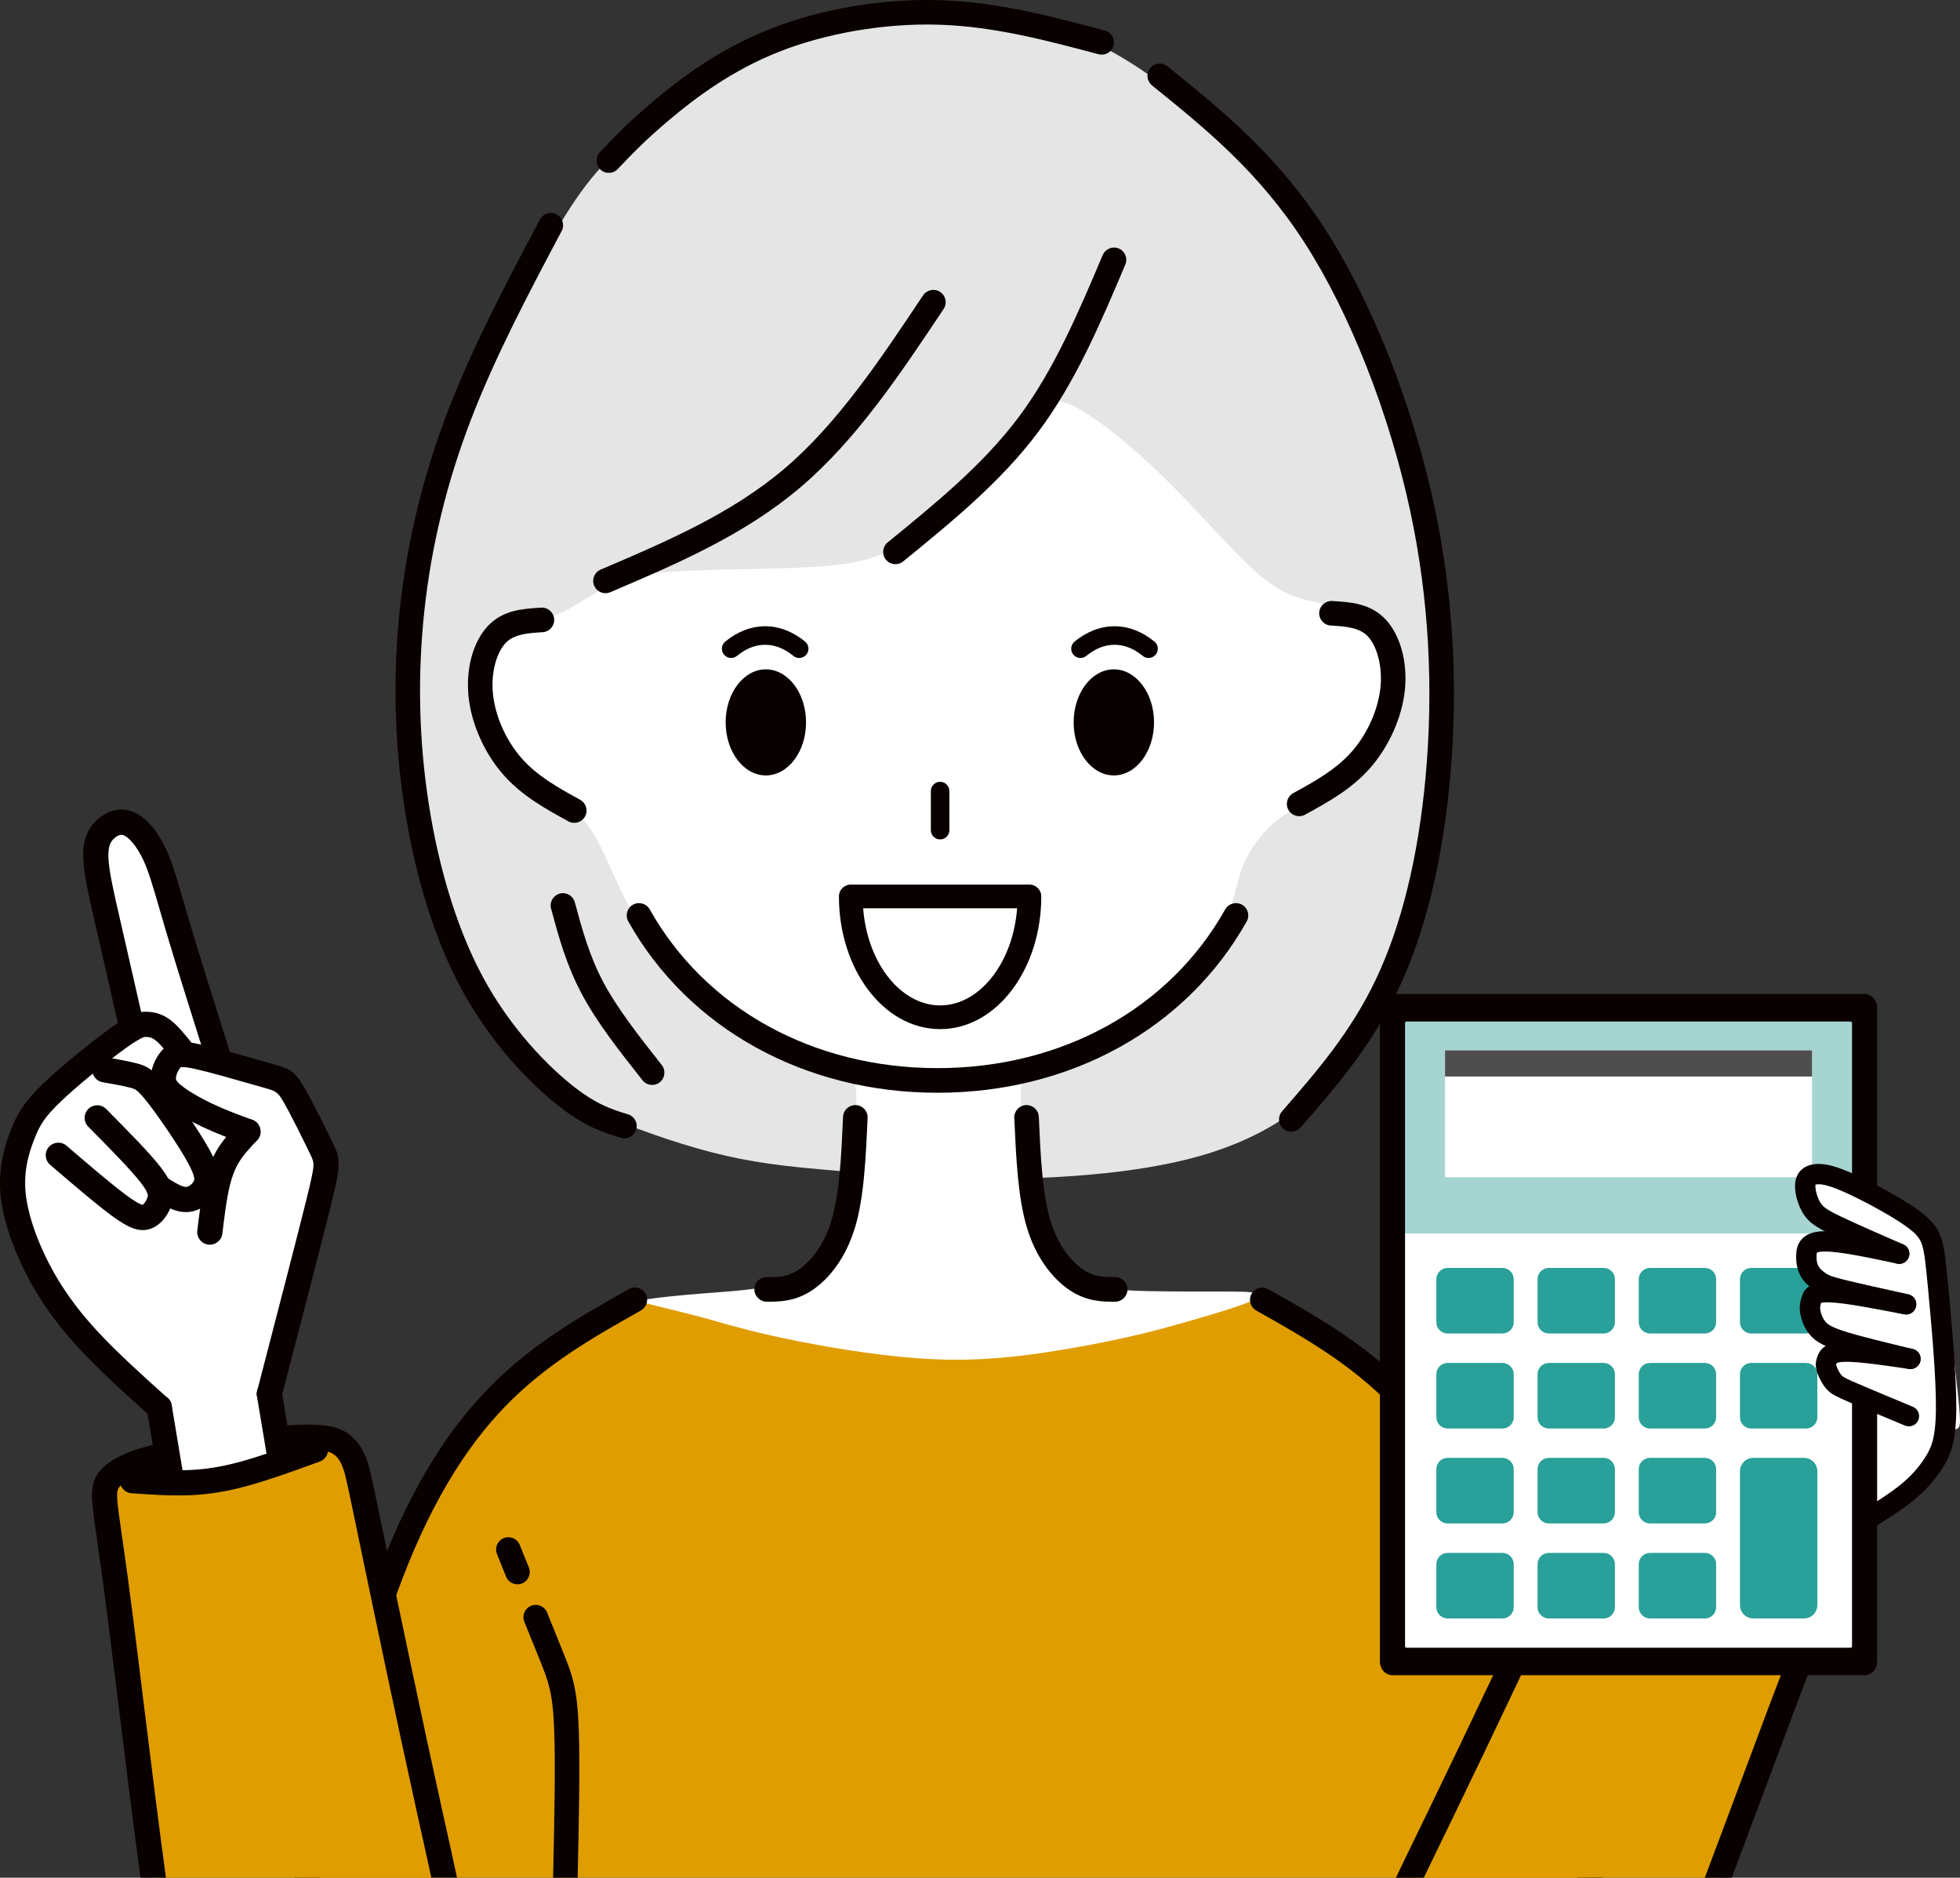 <svg width="166" height="159" viewBox="0 0 166 159" fill="none" xmlns="http://www.w3.org/2000/svg">
<rect x="0" y="0" width="166" height="159" fill="#333333" stroke="none"/>
<g clip-path="url(#clip0_11779_29424)">
<path fill-rule="evenodd" clip-rule="evenodd" d="M26.118 159.003C26.263 158.444 26.437 157.778 26.646 156.98C27.801 152.582 30.008 144.174 31.93 137.74C33.853 131.306 35.489 126.848 38.333 122.705C41.176 118.563 45.224 114.737 48.197 112.672C51.169 110.607 53.064 110.304 54.514 110.337C55.964 110.371 56.967 110.744 58.456 111.204C59.946 111.663 61.923 112.209 64.749 112.825C67.577 113.441 71.255 114.128 74.482 114.514C77.709 114.902 80.488 114.99 83.683 114.774C86.878 114.559 90.49 114.042 93.506 113.465C96.523 112.889 98.944 112.254 100.75 111.691C102.556 111.127 103.748 110.636 104.673 110.377C105.598 110.118 106.251 110.091 107.606 110.695C108.96 111.298 111.017 112.532 113.336 113.96C115.654 115.389 118.236 117.012 120.465 119.816C122.696 122.622 124.577 126.609 126.527 130.802C128.477 134.995 130.498 139.395 131.926 144.388C133.353 149.38 134.188 154.966 134.666 158.024L134.819 158.998H26.118V159.003Z" fill="#E09D00"/>
<path fill-rule="evenodd" clip-rule="evenodd" d="M71.828 99.226C69.031 98.969 65.888 98.762 62.674 98.125C59.459 97.488 56.173 96.425 52.639 95.064C49.107 93.702 45.327 92.046 42.6 88.518C39.873 84.991 38.199 79.596 37.033 74.521C35.868 69.447 35.21 64.692 35.106 59.883C35.002 55.074 35.451 50.21 36.178 46.085C36.903 41.961 37.904 38.576 40.023 33.649C42.142 28.722 45.377 22.255 47.853 18.284C50.332 14.312 52.052 12.838 54.87 10.78C57.69 8.725 61.608 6.086 65.091 4.176C68.574 2.265 71.621 1.079 75.499 0.708C79.378 0.336 84.088 0.778 88.015 1.866C91.94 2.955 95.081 4.691 98.239 7.015C101.396 9.339 104.571 12.252 107.293 15.474C110.018 18.697 112.291 22.227 114.219 26.103C116.146 29.978 117.727 34.195 118.961 38.972C120.197 43.747 121.088 49.083 121.598 54.838C122.107 60.595 122.235 66.773 121.122 72.879C120.009 78.983 117.653 85.017 114.303 89.431C110.955 93.846 106.612 96.641 100.651 98.149C94.688 99.657 87.108 99.877 82.091 99.834C77.075 99.791 74.624 99.483 71.826 99.226H71.828Z" fill="#E5E5E5"/>
<path fill-rule="evenodd" clip-rule="evenodd" d="M90.758 34.304C92.721 35.202 96.06 37.908 99.146 40.99C102.233 44.072 105.067 47.531 107.367 49.242C109.666 50.951 111.434 50.915 112.879 51.274C114.324 51.633 115.448 52.388 116.24 53.623C117.032 54.859 117.492 56.574 117.612 58.239C117.732 59.904 117.508 61.516 116.826 62.965C116.144 64.416 115.004 65.702 113.794 66.527C112.585 67.353 111.308 67.715 110.203 68.211C109.099 68.708 108.168 69.34 107.298 70.243C106.428 71.146 105.618 72.324 105.138 73.676C104.657 75.028 104.505 76.555 103.619 78.313C102.734 80.07 101.114 82.06 99.384 83.704C97.655 85.348 95.815 86.649 93.993 87.671C92.171 88.692 90.365 89.434 89.136 89.892C87.906 90.35 87.25 90.523 86.867 90.981C86.484 91.439 86.372 92.181 86.511 93.925C86.65 95.67 87.043 98.414 87.336 100.565C87.63 102.717 87.828 104.276 88.457 105.486C89.087 106.696 90.147 107.554 91.051 108.108C91.953 108.662 92.698 108.911 93.621 109.069C94.544 109.229 95.646 109.297 97.356 109.332C99.067 109.367 101.385 109.367 102.931 109.367C104.477 109.367 106.088 109.353 106.291 109.517C106.493 109.683 107.028 109.685 105.877 110.209C104.726 110.732 101.05 111.793 98.52 112.481C95.991 113.169 92.865 113.825 89.637 114.35C86.409 114.875 83.078 115.266 79.185 115.102C75.29 114.938 70.835 114.218 67.557 113.565C64.278 112.912 62.179 112.325 60.285 111.784C58.391 111.243 55.819 110.651 54.768 110.373C53.717 110.094 54.19 110.129 54.961 109.999C55.734 109.87 57.695 109.674 59.553 109.527C61.414 109.38 63.173 109.283 64.74 108.988C66.305 108.692 67.676 108.201 68.756 107.281C69.835 106.362 70.623 105.015 71.154 103.47C71.686 101.925 71.959 100.184 72.132 98.675C72.304 97.167 72.373 95.893 72.459 94.621C72.545 93.349 72.649 92.082 72.195 91.314C71.74 90.547 70.726 90.28 68.543 89.437C66.361 88.593 63.007 87.172 60.428 85.377C57.85 83.581 56.047 81.411 54.63 79.149C53.214 76.888 52.182 74.533 51.446 72.932C50.71 71.332 50.27 70.486 49.768 69.852C49.268 69.218 48.709 68.797 47.402 67.878C46.095 66.958 44.042 65.541 42.803 63.955C41.564 62.368 41.139 60.614 40.955 59.283C40.772 57.952 40.828 57.044 41.057 56.187C41.287 55.329 41.691 54.52 42.19 53.955C42.688 53.39 43.277 53.068 43.911 52.867C44.545 52.666 45.22 52.584 45.901 52.439C46.581 52.294 47.266 52.085 48.387 51.438C49.509 50.792 51.068 49.708 52.927 49.1C54.785 48.493 56.943 48.363 59.715 48.28C62.487 48.197 65.872 48.16 68.374 48.031C70.876 47.901 72.496 47.681 73.88 47.217C75.263 46.752 76.409 46.045 77.549 45.21C78.688 44.376 79.82 43.415 81.174 42.146C82.528 40.877 84.104 39.3 85.217 38.098C86.33 36.897 86.977 36.066 87.595 35.195C88.213 34.324 88.797 33.409 90.76 34.306L90.758 34.304Z" fill="white"/>
<path d="M103.77 77.008C104.051 76.507 104.687 76.329 105.188 76.609C105.69 76.89 105.869 77.526 105.588 78.027C103.038 82.568 99.301 86.199 94.788 88.692C90.29 91.178 85.024 92.534 79.4 92.534C73.776 92.534 68.51 91.178 64.011 88.692C59.499 86.197 55.762 82.568 53.212 78.027C52.931 77.526 53.11 76.89 53.611 76.609C54.113 76.329 54.748 76.507 55.029 77.008C57.386 81.206 60.84 84.561 65.013 86.867C69.206 89.185 74.129 90.449 79.398 90.449C84.668 90.449 89.591 89.186 93.784 86.867C97.957 84.561 101.412 81.206 103.767 77.008H103.77Z" fill="#090000"/>
<path d="M93.393 21.597C93.615 21.069 94.225 20.82 94.754 21.043C95.282 21.265 95.531 21.875 95.308 22.403C93.205 27.371 91.102 32.34 87.94 36.565C84.777 40.791 80.635 44.167 76.494 47.541C76.048 47.903 75.394 47.836 75.031 47.391C74.669 46.946 74.736 46.291 75.181 45.929C79.225 42.633 83.269 39.337 86.278 35.318C89.286 31.298 91.34 26.447 93.393 21.597Z" fill="#090000"/>
<path d="M78.181 25.011C78.501 24.532 79.149 24.403 79.628 24.722C80.107 25.041 80.237 25.689 79.917 26.168C76.227 31.702 72.537 37.234 67.789 41.268C63.044 45.302 57.365 47.726 51.687 50.149C51.158 50.374 50.547 50.128 50.322 49.598C50.097 49.068 50.343 48.459 50.871 48.234C56.402 45.873 61.934 43.513 66.443 39.679C70.953 35.847 74.566 30.428 78.18 25.009L78.181 25.011Z" fill="#090000"/>
<path d="M45.803 51.457C46.367 51.406 46.87 51.815 46.932 52.38C46.994 52.951 46.582 53.465 46.011 53.529C45.984 53.532 45.956 53.534 45.929 53.535C44.741 53.609 43.555 53.689 42.844 54.426C42.456 54.828 42.142 55.446 41.94 56.195C41.734 56.961 41.658 57.84 41.749 58.751C41.845 59.703 42.121 60.689 42.536 61.624C42.954 62.566 43.52 63.46 44.186 64.218C45.522 65.737 47.331 66.732 49.137 67.726C49.642 68.002 49.825 68.636 49.549 69.139C49.273 69.643 48.639 69.826 48.135 69.55C46.164 68.467 44.194 67.383 42.621 65.594C41.825 64.69 41.147 63.611 40.637 62.462C40.133 61.324 39.796 60.121 39.679 58.954C39.563 57.783 39.663 56.646 39.928 55.657C40.219 54.573 40.714 53.639 41.346 52.983C42.617 51.663 44.211 51.556 45.805 51.457H45.803Z" fill="#090000"/>
<path d="M112.655 52.967C112.084 52.903 111.672 52.389 111.734 51.818C111.796 51.252 112.299 50.844 112.863 50.895C114.456 50.994 116.048 51.102 117.321 52.421C117.953 53.077 118.447 54.011 118.737 55.094C119.004 56.085 119.105 57.22 118.988 58.392C118.872 59.558 118.535 60.763 118.03 61.9C117.519 63.049 116.84 64.128 116.047 65.031C114.474 66.82 112.503 67.904 110.531 68.986C110.027 69.262 109.394 69.079 109.118 68.575C108.842 68.07 109.026 67.438 109.53 67.162C111.338 66.168 113.145 65.175 114.482 63.654C115.149 62.896 115.713 62.002 116.131 61.06C116.547 60.125 116.823 59.139 116.919 58.187C117.01 57.278 116.931 56.397 116.727 55.63C116.526 54.882 116.21 54.264 115.823 53.862C115.113 53.125 113.926 53.045 112.738 52.971C112.711 52.971 112.686 52.968 112.658 52.965L112.655 52.967Z" fill="#090000"/>
<path d="M93.637 2.603C94.182 2.784 94.477 3.371 94.298 3.915C94.124 4.439 93.573 4.732 93.046 4.594C88.609 3.414 84.171 2.233 79.505 2.091C77.204 2.021 74.822 2.201 72.513 2.595C70.166 2.996 67.913 3.614 65.913 4.41C63.94 5.195 62.188 6.166 60.665 7.16C59.135 8.159 57.845 9.179 56.789 10.065C54.665 11.846 53.492 13.08 52.318 14.315C51.922 14.732 51.263 14.748 50.847 14.352C50.431 13.956 50.415 13.297 50.811 12.882C52.029 11.6 53.249 10.317 55.454 8.469C56.562 7.538 57.92 6.467 59.526 5.419C61.137 4.367 63.009 3.333 65.15 2.482C67.299 1.626 69.693 0.967 72.165 0.546C74.592 0.131 77.113 -0.059 79.564 0.016C84.487 0.166 89.032 1.377 93.578 2.587L93.64 2.608L93.637 2.603Z" fill="#090000"/>
<path d="M45.73 18.587C45.998 18.078 46.627 17.884 47.135 18.152C47.644 18.42 47.839 19.049 47.571 19.556C44.754 24.874 41.937 30.192 39.879 35.555C38.85 38.233 38.012 40.913 37.361 43.594C36.708 46.284 36.235 48.992 35.941 51.72C35.646 54.454 35.529 57.198 35.591 59.925C35.654 62.655 35.893 65.376 36.312 68.067C36.739 70.825 37.359 73.559 38.172 76.143C38.932 78.558 39.858 80.824 40.952 82.835C41.956 84.682 43.109 86.324 44.272 87.734C45.709 89.477 47.163 90.862 48.374 91.837C50.461 93.518 51.804 93.939 53.137 94.345C53.696 94.482 54.035 95.049 53.896 95.606C53.757 96.164 53.19 96.502 52.633 96.364V96.36L52.583 96.346C51.036 95.875 49.49 95.404 47.069 93.457C45.769 92.41 44.209 90.924 42.665 89.052C41.428 87.55 40.2 85.799 39.127 83.828C37.959 81.685 36.98 79.292 36.184 76.761C35.345 74.099 34.705 71.262 34.258 68.383C33.827 65.601 33.578 62.787 33.514 59.964C33.45 57.134 33.568 54.304 33.871 51.498C34.175 48.688 34.664 45.89 35.341 43.103C36.019 40.31 36.882 37.545 37.932 34.81C40.029 29.346 42.881 23.965 45.731 18.584L45.73 18.587Z" fill="#090000"/>
<path d="M97.572 7.231C97.136 6.882 97.055 6.248 97.391 5.798C97.736 5.34 98.386 5.246 98.846 5.591L98.875 5.613C103.538 9.38 108.202 13.146 112.258 19.454C114.259 22.565 116.1 26.282 117.665 30.252C119.257 34.291 120.566 38.599 121.468 42.804C122.311 46.731 122.798 50.569 123.012 54.263C123.25 58.379 123.145 62.316 122.806 65.992C122.485 69.486 121.957 72.736 121.229 75.701C120.496 78.683 119.56 81.389 118.431 83.777C116.162 88.572 113.158 92.021 110.155 95.472C109.968 95.685 109.712 95.805 109.449 95.826C109.412 95.829 109.374 95.831 109.337 95.829C109.099 95.823 108.861 95.735 108.67 95.562C108.473 95.387 108.36 95.152 108.333 94.91C108.33 94.879 108.326 94.847 108.326 94.817C108.32 94.565 108.403 94.308 108.582 94.104C111.496 90.757 114.41 87.41 116.55 82.89C117.622 80.626 118.509 78.05 119.209 75.205C119.916 72.327 120.427 69.181 120.737 65.807C121.064 62.238 121.166 58.403 120.935 54.379C120.727 50.796 120.253 47.064 119.431 43.239C118.552 39.146 117.277 34.949 115.724 31.011C114.209 27.166 112.432 23.575 110.506 20.581C106.629 14.553 102.1 10.894 97.57 7.235L97.572 7.231Z" fill="#090000"/>
<path d="M46.673 76.94C46.531 76.414 46.825 75.86 47.35 75.686C47.895 75.505 48.483 75.801 48.663 76.345L48.681 76.404H48.684C49.298 78.678 49.915 80.954 51.112 83.2C51.71 84.32 52.475 85.471 53.322 86.638C54.22 87.872 55.135 89.031 56.048 90.189C56.404 90.639 56.328 91.292 55.877 91.648C55.427 92.004 54.774 91.927 54.418 91.477C53.444 90.243 52.47 89.01 51.635 87.861C50.75 86.643 49.941 85.419 49.279 84.178C47.959 81.704 47.315 79.323 46.672 76.942H46.675L46.673 76.94Z" fill="#090000"/>
<path d="M71.401 94.573C71.425 94 71.911 93.555 72.486 93.579C73.059 93.603 73.504 94.088 73.481 94.663C73.407 96.328 73.332 97.994 73.182 99.572C73.029 101.189 72.795 102.693 72.409 103.969C72.399 104 72.39 104.03 72.377 104.059C72.008 105.243 71.512 106.234 70.959 107.045C70.268 108.059 69.482 108.799 68.743 109.284C68.026 109.754 67.346 109.991 66.681 110.111C66.036 110.228 65.485 110.229 64.934 110.229C64.383 110.229 63.892 109.762 63.892 109.187C63.892 108.612 64.358 108.145 64.934 108.145C65.413 108.145 65.894 108.145 66.314 108.068C66.718 107.995 67.139 107.845 67.601 107.543C68.138 107.19 68.716 106.641 69.239 105.874C69.686 105.218 70.09 104.413 70.391 103.451C70.397 103.424 70.403 103.396 70.411 103.368C70.76 102.217 70.97 100.851 71.111 99.378C71.254 97.866 71.328 96.221 71.401 94.575V94.573Z" fill="#090000"/>
<path d="M85.902 94.663C85.877 94.09 86.322 93.605 86.897 93.579C87.471 93.554 87.957 93.999 87.981 94.573C88.055 96.219 88.128 97.865 88.272 99.376C88.414 100.86 88.623 102.228 88.967 103.366C89.27 104.365 89.684 105.197 90.144 105.872C90.667 106.64 91.245 107.19 91.782 107.542C92.243 107.845 92.666 107.993 93.069 108.067C93.49 108.143 93.969 108.143 94.449 108.143C95.025 108.143 95.491 108.611 95.491 109.186C95.491 109.76 95.023 110.228 94.449 110.228C93.874 110.228 93.347 110.228 92.702 110.11C92.037 109.99 91.357 109.752 90.64 109.283C89.901 108.798 89.115 108.057 88.424 107.044C87.857 106.214 87.349 105.192 86.979 103.968C86.587 102.677 86.356 101.176 86.203 99.571C86.052 97.992 85.979 96.328 85.904 94.661L85.902 94.663Z" fill="#090000"/>
<path d="M53.308 109.133C53.821 108.876 54.445 109.085 54.702 109.598C54.951 110.096 54.761 110.699 54.28 110.969V110.972C50.298 113.216 46.314 115.462 42.815 119.066C41.067 120.866 39.424 123.018 37.888 125.635C36.335 128.277 34.89 131.392 33.552 135.098C32.201 138.836 30.959 143.174 29.773 147.811C28.866 151.348 27.973 155.145 27.082 159.001H24.945C25.857 155.051 26.78 151.121 27.759 147.297C28.963 142.6 30.223 138.199 31.596 134.397C32.98 130.562 34.481 127.332 36.094 124.585C37.723 121.813 39.465 119.532 41.324 117.616C45.038 113.791 49.15 111.473 53.263 109.157V109.161L53.308 109.138V109.133Z" fill="#090000"/>
<path d="M106.399 110.975C105.918 110.707 105.728 110.104 105.977 109.606C106.234 109.093 106.857 108.884 107.371 109.141L107.416 109.164C111.528 111.478 115.641 113.795 119.355 117.621C121.213 119.535 122.956 121.817 124.585 124.59C126.198 127.336 127.697 130.567 129.083 134.402C130.456 138.204 131.716 142.604 132.92 147.302C133.901 151.127 134.824 155.055 135.736 159.005H133.599C132.708 155.149 131.815 151.352 130.908 147.815C129.72 143.179 128.478 138.842 127.129 135.103C125.791 131.398 124.345 128.283 122.793 125.64C121.257 123.022 119.614 120.872 117.866 119.07C114.367 115.466 110.383 113.221 106.399 110.977V110.973V110.975Z" fill="#090000"/>
<path d="M42.09 131.599C41.876 131.066 42.135 130.461 42.668 130.247C43.202 130.033 43.807 130.292 44.021 130.825L44.792 132.732C45.006 133.265 44.747 133.87 44.214 134.084C43.681 134.298 43.075 134.039 42.861 133.506L42.09 131.597V131.599ZM44.407 137.327C44.193 136.794 44.452 136.189 44.985 135.975C45.519 135.761 46.125 136.02 46.338 136.553L47.575 139.614C48.487 141.87 48.896 142.877 49.022 146.56C49.121 149.46 49.038 154.079 48.923 159.002H46.844C46.959 154.097 47.042 149.492 46.943 146.626C46.83 143.322 46.464 142.415 45.645 140.39L44.406 137.327H44.407Z" fill="#090000"/>
<path d="M78.838 66.987C78.838 66.554 79.189 66.203 79.622 66.203C80.055 66.203 80.406 66.554 80.406 66.987V70.299C80.406 70.731 80.055 71.082 79.622 71.082C79.189 71.082 78.838 70.731 78.838 70.299V66.987Z" fill="#090000"/>
<path d="M97.773 54.327C98.108 54.6 98.158 55.095 97.883 55.43C97.608 55.765 97.115 55.815 96.78 55.54C96.391 55.223 95.992 54.982 95.59 54.827C95.205 54.677 94.804 54.6 94.392 54.6C93.98 54.6 93.579 54.677 93.195 54.827C92.792 54.983 92.393 55.223 92.005 55.54C91.67 55.815 91.176 55.765 90.902 55.43C90.627 55.095 90.677 54.602 91.012 54.327C91.521 53.909 92.063 53.588 92.629 53.368C93.203 53.146 93.792 53.031 94.391 53.031C94.99 53.031 95.579 53.146 96.152 53.368C96.719 53.588 97.26 53.909 97.77 54.327H97.773Z" fill="#090000"/>
<path d="M62.418 55.54C62.083 55.815 61.589 55.765 61.315 55.43C61.041 55.095 61.091 54.602 61.425 54.327C61.934 53.909 62.475 53.588 63.044 53.368C63.617 53.146 64.206 53.031 64.805 53.031C65.404 53.031 65.993 53.146 66.567 53.368C67.133 53.588 67.675 53.909 68.184 54.327C68.519 54.6 68.569 55.095 68.294 55.43C68.02 55.765 67.526 55.815 67.191 55.54C66.803 55.223 66.405 54.982 66.001 54.827C65.616 54.677 65.216 54.6 64.804 54.6C64.392 54.6 63.991 54.677 63.606 54.827C63.204 54.983 62.804 55.223 62.416 55.54H62.418Z" fill="#090000"/>
<path fill-rule="evenodd" clip-rule="evenodd" d="M64.862 56.68C66.742 56.68 68.267 58.691 68.267 61.171C68.267 63.651 66.742 65.662 64.862 65.662C62.983 65.662 61.458 63.651 61.458 61.171C61.458 58.691 62.983 56.68 64.862 56.68Z" fill="#090000"/>
<path fill-rule="evenodd" clip-rule="evenodd" d="M94.335 56.68C96.215 56.68 97.74 58.691 97.74 61.171C97.74 63.651 96.216 65.662 94.335 65.662C92.454 65.662 90.931 63.651 90.931 61.171C90.931 58.691 92.456 56.68 94.335 56.68Z" fill="#090000"/>
<path d="M88.19 75.91C88.19 78.952 87.267 81.721 85.774 83.74C84.219 85.843 82.046 87.145 79.622 87.145C77.198 87.145 75.025 85.844 73.469 83.74C71.976 81.721 71.053 78.952 71.053 75.91C71.053 75.356 71.504 74.906 72.058 74.906H87.186C87.74 74.906 88.19 75.356 88.19 75.91ZM84.168 82.548C85.251 81.083 85.975 79.117 86.145 76.912H73.102C73.271 79.117 73.996 81.083 75.079 82.548C76.262 84.147 77.87 85.137 79.623 85.137C81.377 85.137 82.986 84.147 84.168 82.548Z" fill="#090000"/>
<path fill-rule="evenodd" clip-rule="evenodd" d="M30.079 124.033C29.833 123.331 29.506 122.756 28.933 122.326C28.359 121.895 27.539 121.609 24.915 121.732C22.291 121.855 17.865 122.388 14.769 123.023C11.674 123.658 9.911 124.396 9.22 125.329C8.529 126.263 8.909 127.393 9.75 133.61C10.577 139.718 11.85 150.739 12.977 159.003H37.616C37.228 157.182 36.789 155.232 36.328 153.146C34.627 145.446 32.639 135.924 31.564 130.748C30.489 125.57 30.327 124.737 30.081 124.035L30.079 124.033Z" fill="#E09D00"/>
<path d="M29.073 124.379C28.974 124.097 28.866 123.851 28.735 123.648H28.731C28.613 123.465 28.471 123.305 28.294 123.173C28.125 123.047 27.907 122.938 27.505 122.865C26.976 122.769 26.191 122.734 24.961 122.791C23.628 122.854 21.822 123.024 19.97 123.259C18.235 123.479 16.457 123.759 14.983 124.06C13.509 124.363 12.359 124.687 11.503 125.043C10.772 125.348 10.306 125.65 10.076 125.958C9.79 126.344 9.903 127.12 10.347 130.199C10.469 131.037 10.614 132.041 10.806 133.463C11.21 136.447 11.663 140.113 12.15 144.067C12.774 149.117 13.453 154.615 14.052 158.996H11.901C11.267 154.336 10.622 149.122 10.029 144.325C9.514 140.155 9.036 136.286 8.693 133.745C8.536 132.59 8.372 131.45 8.235 130.499C7.69 126.734 7.554 125.784 8.364 124.689C8.827 124.063 9.587 123.53 10.684 123.074C11.657 122.668 12.936 122.306 14.556 121.974C16.073 121.663 17.908 121.376 19.701 121.147C21.621 120.903 23.491 120.728 24.869 120.662C26.263 120.597 27.198 120.645 27.88 120.767C28.687 120.914 29.167 121.165 29.571 121.468C29.967 121.765 30.277 122.108 30.526 122.494H30.523C30.761 122.863 30.938 123.256 31.085 123.676C31.331 124.378 31.487 125.134 32.332 129.204L32.607 130.523C33.145 133.111 33.91 136.786 34.755 140.777C35.617 144.852 36.543 149.184 37.367 152.909L37.75 154.634C38.09 156.163 38.413 157.616 38.705 158.995H36.529C36.264 157.756 35.974 156.456 35.671 155.092L35.288 153.367C34.411 149.395 33.493 145.115 32.667 141.21C31.824 137.22 31.058 133.546 30.52 130.957L30.245 129.629C29.427 125.685 29.274 124.951 29.075 124.376L29.073 124.379Z" fill="#090000"/>
<path fill-rule="evenodd" clip-rule="evenodd" d="M24.017 123.767C23.754 122.368 23.38 120.584 23.197 119.4C22.951 117.823 23.04 117.314 23.655 114.854C24.27 112.395 25.408 107.982 26.215 104.997C27.021 102.012 27.495 100.456 27.602 99.391C27.709 98.327 27.449 97.751 26.767 96.519C26.084 95.286 24.979 93.397 24.187 92.251C23.395 91.105 22.916 90.699 22.12 90.462C21.327 90.222 20.217 90.149 19.566 90.04C18.914 89.932 18.721 89.786 17.991 87.665C17.261 85.542 15.995 81.444 14.944 78.319C13.895 75.195 13.062 73.045 12.429 71.781C11.797 70.517 11.363 70.139 10.874 69.979C10.386 69.82 9.843 69.877 9.395 70.14C8.948 70.404 8.597 70.873 8.52 71.511C8.444 72.15 8.645 72.957 8.99 74.945C9.335 76.933 9.823 80.103 10.202 82.28C10.58 84.457 10.85 85.64 10.936 86.317C11.023 86.995 10.927 87.167 9.688 88.146C8.449 89.124 6.064 90.91 4.581 92.361C3.098 93.81 2.513 94.926 1.98 96.412C1.447 97.898 0.966 99.752 0.982 101.387C0.998 103.021 1.51 104.435 2.32 106.114C3.13 107.795 4.236 109.74 5.791 111.64C7.347 113.539 9.352 115.39 10.71 116.639C12.067 117.887 12.779 118.528 13.15 118.937C13.52 119.344 13.549 119.516 13.779 120.895L14.524 125.371C14.631 125.371 14.738 125.371 14.847 125.371C17.18 125.34 19.771 124.93 21.961 124.372C22.691 124.185 23.376 123.984 24.022 123.773L24.017 123.767Z" fill="white"/>
<path d="M22.75 124.152L21.758 118.203C21.661 117.622 22.053 117.073 22.635 116.976C23.216 116.878 23.765 117.271 23.863 117.852L24.803 123.499C24.161 123.726 23.479 123.946 22.75 124.152Z" fill="#090000"/>
<path d="M13.436 125.337L12.438 119.342C12.34 118.761 12.733 118.212 13.314 118.116C13.896 118.019 14.445 118.412 14.542 118.993L15.599 125.342C15.345 125.353 15.093 125.361 14.844 125.364C14.362 125.37 13.891 125.361 13.436 125.339V125.337Z" fill="#090000"/>
<path d="M23.844 118.299C23.697 118.869 23.116 119.21 22.546 119.064C21.976 118.917 21.634 118.336 21.782 117.766L21.789 117.74C23.457 111.324 25.124 104.914 25.961 101.537C26.352 99.957 26.536 99.149 26.55 98.663C26.56 98.328 26.445 98.085 26.231 97.644C25.945 97.055 25.53 96.206 25.105 95.367C24.687 94.543 24.257 93.723 23.927 93.167C23.488 92.427 23.294 92.373 22.292 92.088L21.324 91.814C19.828 91.386 17.781 90.799 16.602 90.535C15.954 90.39 15.569 90.338 15.336 90.357L15.314 90.36C15.218 90.457 15.125 90.601 15.047 90.767C14.972 90.928 14.918 91.097 14.902 91.246C14.892 91.327 14.898 91.396 14.924 91.45C14.978 91.563 15.103 91.702 15.318 91.882C15.595 92.114 15.979 92.373 16.42 92.634C16.938 92.941 17.504 93.238 18.054 93.496C18.579 93.744 19.132 93.975 19.695 94.197C20.235 94.409 20.802 94.617 21.369 94.826C21.921 95.028 22.206 95.641 22.004 96.195C21.802 96.747 21.188 97.031 20.634 96.83C20.072 96.624 19.51 96.417 18.919 96.184C18.352 95.96 17.768 95.715 17.151 95.424C16.513 95.124 15.88 94.794 15.334 94.47C14.796 94.15 14.316 93.825 13.948 93.519C13.495 93.137 13.193 92.764 13.003 92.368C12.786 91.915 12.73 91.479 12.78 91.019C12.821 90.634 12.945 90.231 13.116 89.864C13.294 89.484 13.532 89.131 13.792 88.864C14.143 88.507 14.515 88.28 15.167 88.228C15.603 88.192 16.182 88.261 17.059 88.457C18.407 88.757 20.428 89.337 21.907 89.76L22.866 90.034C24.561 90.513 24.888 90.606 25.763 92.08C26.11 92.665 26.565 93.531 27.007 94.404C27.441 95.263 27.861 96.122 28.149 96.714C28.508 97.454 28.703 97.866 28.676 98.717C28.655 99.416 28.454 100.323 28.029 102.041C27.234 105.256 25.541 111.762 23.849 118.27L23.842 118.296L23.844 118.299Z" fill="#090000"/>
<path d="M18.833 104.457C18.764 105.043 18.232 105.461 17.646 105.392C17.06 105.324 16.642 104.792 16.71 104.206V104.2C16.869 102.895 17.027 101.589 17.266 100.44C17.391 99.846 17.535 99.307 17.71 98.81C17.894 98.295 18.113 97.817 18.382 97.366C18.903 96.493 19.562 95.792 20.222 95.093C20.267 95.045 20.314 95.002 20.366 94.965L20.43 94.922C20.814 94.68 21.328 94.702 21.693 95.013C22.053 95.321 22.157 95.819 21.983 96.236L21.978 96.247C21.93 96.357 21.863 96.462 21.776 96.555C21.194 97.173 20.611 97.79 20.212 98.461C20.022 98.78 19.863 99.129 19.724 99.522C19.578 99.934 19.457 100.381 19.355 100.876C19.141 101.899 18.988 103.175 18.833 104.454V104.46V104.457Z" fill="#090000"/>
<path d="M19.547 89.325C19.722 89.887 19.408 90.485 18.846 90.661C18.284 90.836 17.685 90.522 17.509 89.96L17.487 89.892C16.194 85.79 14.9 81.693 14.017 78.714C13.875 78.232 13.674 77.538 13.489 76.898C12.957 75.064 12.599 73.826 12.146 72.846C11.877 72.265 11.572 71.77 11.256 71.39C10.985 71.063 10.724 70.838 10.501 70.74C10.38 70.688 10.264 70.68 10.161 70.704C9.995 70.742 9.822 70.854 9.663 71.001C9.511 71.139 9.388 71.299 9.31 71.508C9.211 71.771 9.161 72.13 9.182 72.635C9.23 73.795 9.651 75.623 10.191 77.969L10.247 78.213C10.461 79.142 10.796 80.61 11.191 82.341L12.225 86.886C12.355 87.461 11.994 88.031 11.419 88.16C10.846 88.289 10.274 87.928 10.146 87.354L9.112 82.807C8.837 81.602 8.534 80.272 8.168 78.687L8.112 78.443C7.548 75.996 7.109 74.091 7.053 72.716C7.02 71.912 7.119 71.281 7.314 70.763C7.529 70.19 7.844 69.773 8.219 69.428C8.628 69.053 9.126 68.752 9.694 68.622C10.218 68.503 10.779 68.533 11.354 68.784C11.89 69.018 12.42 69.446 12.901 70.025C13.329 70.541 13.734 71.194 14.082 71.949C14.592 73.052 14.972 74.362 15.534 76.301C15.666 76.759 15.813 77.267 16.064 78.109C16.914 80.974 18.218 85.111 19.524 89.255L19.547 89.323V89.325Z" fill="#090000"/>
<path d="M14.204 118.38C14.641 118.774 14.677 119.447 14.282 119.886C13.888 120.324 13.214 120.36 12.775 119.966C10.584 117.997 8.391 116.029 6.595 114.073C5.688 113.087 4.885 112.104 4.165 111.09C3.443 110.074 2.807 109.033 2.242 107.932C1.651 106.783 1.129 105.558 0.74 104.35C0.372 103.212 0.122 102.09 0.035 101.051C-0.057 99.947 0.035 98.93 0.222 98.012C0.406 97.104 0.671 96.322 0.933 95.656C1.204 94.967 1.479 94.381 1.913 93.741C2.336 93.119 2.889 92.484 3.716 91.698C4.451 90.999 5.431 90.155 6.423 89.341C7.542 88.423 8.671 87.552 9.477 86.975C10.296 86.391 10.833 86.077 11.239 85.904C11.774 85.676 12.106 85.663 12.454 85.675C12.752 85.686 13.07 85.721 13.418 85.834C13.773 85.949 14.14 86.136 14.525 86.444C15.157 86.95 15.821 87.793 16.487 88.635H16.491L16.494 88.638C16.858 89.101 16.778 89.773 16.315 90.137C15.852 90.501 15.18 90.421 14.815 89.959L14.812 89.955H14.814C14.229 89.213 13.645 88.472 13.187 88.107C13.025 87.978 12.886 87.904 12.765 87.864C12.639 87.823 12.506 87.81 12.376 87.805C12.294 87.802 12.214 87.805 12.07 87.868C11.797 87.984 11.389 88.228 10.71 88.713C9.926 89.272 8.84 90.112 7.772 90.986C6.831 91.757 5.896 92.565 5.182 93.243C4.463 93.926 4.002 94.451 3.671 94.935C3.354 95.403 3.138 95.869 2.916 96.434C2.684 97.021 2.453 97.696 2.304 98.432C2.157 99.158 2.084 99.975 2.159 100.877C2.233 101.761 2.448 102.722 2.763 103.699C3.114 104.788 3.588 105.9 4.131 106.955C4.653 107.97 5.235 108.926 5.896 109.855C6.558 110.787 7.307 111.702 8.158 112.629C9.88 114.503 12.039 116.442 14.196 118.381L14.204 118.38Z" fill="#090000"/>
<path d="M7.478 95.41C7.063 94.994 7.064 94.319 7.483 93.904C7.899 93.489 8.575 93.49 8.99 93.909C9.91 94.836 10.83 95.765 11.617 96.592C12.433 97.449 13.137 98.229 13.618 98.853C14.168 99.568 14.453 100.12 14.579 100.602C14.737 101.211 14.66 101.661 14.501 102.111C14.36 102.511 14.138 102.922 13.856 103.258C13.836 103.282 13.816 103.305 13.793 103.327C13.515 103.64 13.18 103.894 12.792 104.036C12.303 104.214 11.799 104.218 11.162 103.967C10.707 103.788 10.165 103.463 9.456 102.941C8.163 101.989 6.207 100.314 4.251 98.639L4.246 98.635C3.799 98.251 3.746 97.579 4.129 97.133C4.513 96.686 5.185 96.633 5.632 97.016L5.637 97.021C7.559 98.668 9.482 100.314 10.718 101.223C11.274 101.634 11.662 101.873 11.938 101.981C12.032 102.018 12.064 102.034 12.066 102.034C12.098 102.023 12.137 101.988 12.182 101.938L12.219 101.892C12.332 101.756 12.425 101.579 12.489 101.404C12.522 101.311 12.54 101.227 12.516 101.139C12.46 100.926 12.289 100.623 11.93 100.157C11.502 99.602 10.844 98.876 10.071 98.063C9.27 97.222 8.374 96.317 7.478 95.412V95.41Z" fill="#090000"/>
<path d="M8.695 91.643C8.113 91.542 7.725 90.989 7.826 90.408C7.928 89.827 8.481 89.439 9.062 89.539C9.49 89.614 9.919 89.691 10.408 89.785C10.857 89.871 11.27 89.961 11.614 90.053C12.057 90.173 12.414 90.301 12.861 90.642C13.231 90.925 13.633 91.349 14.196 92.069C14.737 92.762 15.449 93.758 16.121 94.758C16.735 95.673 17.322 96.603 17.723 97.325C18.188 98.161 18.424 98.763 18.525 99.234C18.655 99.852 18.582 100.279 18.44 100.672C18.315 101.013 18.135 101.317 17.915 101.577C17.683 101.851 17.408 102.078 17.115 102.252C16.813 102.431 16.485 102.558 16.12 102.613L16.077 102.617C15.725 102.664 15.35 102.64 14.949 102.525C14.275 102.332 13.575 101.894 12.875 101.457H12.873C12.374 101.144 12.22 100.487 12.53 99.987C12.841 99.488 13.499 99.334 14.001 99.646H14.002C14.576 100.005 15.147 100.362 15.534 100.474C15.639 100.504 15.725 100.514 15.797 100.506L15.812 100.503C15.883 100.491 15.957 100.463 16.03 100.418C16.126 100.361 16.214 100.289 16.288 100.203C16.351 100.128 16.402 100.041 16.436 99.949C16.457 99.89 16.466 99.816 16.436 99.677C16.375 99.395 16.208 98.988 15.86 98.361C15.487 97.69 14.935 96.814 14.351 95.944C13.702 94.977 13.024 94.029 12.517 93.379C12.08 92.819 11.796 92.51 11.567 92.336C11.416 92.221 11.262 92.168 11.064 92.114C10.766 92.032 10.403 91.956 10.009 91.879C9.656 91.811 9.175 91.726 8.696 91.641L8.695 91.643Z" fill="#090000"/>
<path d="M11.143 126.447C10.558 126.407 10.116 125.904 10.149 125.32C10.184 124.732 10.689 124.284 11.277 124.317H11.293C12.869 124.431 14.445 124.542 15.907 124.488C16.634 124.461 17.346 124.394 18.089 124.276C18.834 124.156 19.612 123.984 20.468 123.748C21.306 123.516 22.261 123.207 23.275 122.857C24.399 122.471 25.378 122.115 26.357 121.759C26.909 121.559 27.521 121.845 27.722 122.397C27.923 122.95 27.636 123.561 27.084 123.762C25.972 124.166 24.859 124.571 23.97 124.878C22.968 125.222 21.985 125.538 21.038 125.802C20.107 126.059 19.253 126.247 18.425 126.379C17.595 126.512 16.798 126.587 15.986 126.617C14.373 126.676 12.758 126.561 11.144 126.447H11.143Z" fill="#090000"/>
<path fill-rule="evenodd" clip-rule="evenodd" d="M134.733 126.987C135.135 126.36 135.587 125.878 136.245 125.592C136.903 125.307 137.767 125.219 140.29 125.947C142.813 126.675 146.997 128.221 149.858 129.557C152.721 130.893 154.264 132.02 154.72 133.088C155.175 134.157 154.545 135.167 152.282 141.018C150.594 145.385 147.998 152.448 145.524 158.998H119.4C120.168 157.391 121.008 155.678 121.893 153.852C125.336 146.758 129.481 137.957 131.729 133.171C133.978 128.384 134.329 127.611 134.731 126.984L134.733 126.987Z" fill="#E09D00"/>
<path d="M135.63 127.563C135.792 127.31 135.954 127.097 136.128 126.931H136.13H136.133C136.291 126.781 136.467 126.658 136.67 126.57C136.865 126.485 137.101 126.431 137.51 126.453C138.046 126.482 138.817 126.631 140.001 126.972C141.283 127.342 143 127.927 144.748 128.586C146.383 129.203 148.049 129.887 149.412 130.523C150.776 131.16 151.819 131.741 152.569 132.287C153.21 132.753 153.594 133.155 153.744 133.508C153.933 133.948 153.644 134.679 152.496 137.57C152.183 138.358 151.809 139.299 151.292 140.638C150.206 143.447 148.914 146.907 147.52 150.64C146.497 153.382 145.42 156.263 144.387 159H146.669C147.633 156.445 148.6 153.855 149.523 151.384C150.992 147.446 152.355 143.795 153.28 141.404C153.7 140.315 154.125 139.246 154.481 138.352C155.884 134.817 156.239 133.925 155.704 132.672C155.399 131.957 154.782 131.261 153.823 130.562C152.972 129.942 151.811 129.293 150.311 128.594C148.909 127.939 147.19 127.234 145.499 126.595C143.688 125.912 141.911 125.307 140.585 124.924C139.245 124.538 138.322 124.366 137.631 124.329C136.813 124.284 136.287 124.417 135.823 124.618C135.37 124.816 134.988 125.076 134.656 125.395L134.659 125.398C134.343 125.7 134.078 126.04 133.839 126.415C133.438 127.041 133.109 127.741 131.343 131.503L130.77 132.723C129.645 135.115 128.047 138.513 126.3 142.199C124.516 145.962 122.608 149.959 120.941 153.393L120.168 154.983C119.483 156.391 118.832 157.73 118.227 159.004H120.587C121.062 158.014 121.562 156.984 122.084 155.912L122.857 154.322C124.633 150.662 126.519 146.712 128.229 143.105C129.978 139.42 131.576 136.023 132.7 133.629L133.275 132.402C134.987 128.755 135.306 128.077 135.633 127.564L135.63 127.563Z" fill="#090000"/>
<path d="M152.592 133.733C153.168 133.831 153.717 133.444 153.819 132.868C153.922 132.289 153.535 131.735 152.956 131.633L152.94 131.63C151.381 131.373 149.823 131.117 148.411 130.725C147.712 130.53 147.033 130.3 146.338 130.011C145.642 129.722 144.924 129.374 144.146 128.945C143.384 128.525 142.527 128.002 141.623 127.427C140.619 126.79 139.75 126.217 138.881 125.644C138.389 125.32 137.728 125.458 137.404 125.949C137.08 126.441 137.217 127.102 137.709 127.426C138.698 128.077 139.686 128.728 140.48 129.232C141.374 129.801 142.257 130.337 143.116 130.811C143.961 131.277 144.75 131.658 145.524 131.979C146.3 132.302 147.059 132.559 147.843 132.777C149.396 133.21 150.993 133.473 152.592 133.735V133.733Z" fill="#090000"/>
<path fill-rule="evenodd" clip-rule="evenodd" d="M159.517 116.984C158.931 116.896 158.559 116.896 158.372 116.957C158.185 117.017 158.182 117.14 158.139 118.972C158.096 120.806 158.011 124.35 157.923 126.265C157.835 128.18 157.744 128.467 158.187 128.423C158.629 128.38 159.605 128.006 160.346 127.612C161.088 127.218 161.598 126.803 162.099 126.332C162.6 125.861 163.092 125.334 163.555 124.707C164.017 124.078 164.448 123.347 164.676 122.621C164.906 121.895 164.933 121.173 164.981 120.607C165.029 120.039 165.098 119.625 165.117 119.19C165.136 118.754 165.106 118.297 164.751 118.029C164.397 117.761 163.718 117.681 163.158 117.611C162.596 117.541 162.153 117.479 161.53 117.36C160.908 117.242 160.106 117.068 159.518 116.982L159.517 116.984Z" fill="white"/>
<path fill-rule="evenodd" clip-rule="evenodd" d="M117.934 85.336H157.918V140.692H117.934V85.336Z" fill="white"/>
<path fill-rule="evenodd" clip-rule="evenodd" d="M117.934 85.336H157.918V104.455H117.934V85.336Z" fill="#A6D4D1"/>
<path fill-rule="evenodd" clip-rule="evenodd" d="M122.386 88.945H153.467V99.69H122.386V88.945Z" fill="white"/>
<path fill-rule="evenodd" clip-rule="evenodd" d="M122.386 88.945H153.467V91.159H122.386V88.945Z" fill="#4E4E4E"/>
<path fill-rule="evenodd" clip-rule="evenodd" d="M122.602 107.367H127.25C127.774 107.367 128.202 107.795 128.202 108.318V111.967C128.202 112.491 127.774 112.918 127.25 112.918H122.602C122.078 112.918 121.65 112.491 121.65 111.967V108.318C121.65 107.795 122.078 107.367 122.602 107.367Z" fill="#29A099"/>
<path fill-rule="evenodd" clip-rule="evenodd" d="M122.602 115.414H127.25C127.774 115.414 128.202 115.842 128.202 116.365V120.014C128.202 120.537 127.774 120.965 127.25 120.965H122.602C122.078 120.965 121.65 120.537 121.65 120.014V116.365C121.65 115.842 122.078 115.414 122.602 115.414Z" fill="#29A099"/>
<path fill-rule="evenodd" clip-rule="evenodd" d="M122.602 123.453H127.25C127.774 123.453 128.202 123.881 128.202 124.404V128.053C128.202 128.576 127.774 129.004 127.25 129.004H122.602C122.078 129.004 121.65 128.576 121.65 128.053V124.404C121.65 123.881 122.078 123.453 122.602 123.453Z" fill="#29A099"/>
<path fill-rule="evenodd" clip-rule="evenodd" d="M122.602 131.5H127.25C127.774 131.5 128.202 131.928 128.202 132.451V136.1C128.202 136.623 127.774 137.051 127.25 137.051H122.602C122.078 137.051 121.65 136.623 121.65 136.1V132.451C121.65 131.928 122.078 131.5 122.602 131.5Z" fill="#29A099"/>
<path fill-rule="evenodd" clip-rule="evenodd" d="M131.173 107.367H135.822C136.345 107.367 136.773 107.795 136.773 108.318V111.967C136.773 112.491 136.345 112.918 135.822 112.918H131.173C130.65 112.918 130.222 112.491 130.222 111.967V108.318C130.222 107.795 130.65 107.367 131.173 107.367Z" fill="#29A099"/>
<path fill-rule="evenodd" clip-rule="evenodd" d="M131.173 115.414H135.822C136.345 115.414 136.773 115.842 136.773 116.365V120.014C136.773 120.537 136.345 120.965 135.822 120.965H131.173C130.65 120.965 130.222 120.537 130.222 120.014V116.365C130.222 115.842 130.65 115.414 131.173 115.414Z" fill="#29A099"/>
<path fill-rule="evenodd" clip-rule="evenodd" d="M131.173 123.453H135.822C136.345 123.453 136.773 123.881 136.773 124.404V128.053C136.773 128.576 136.345 129.004 135.822 129.004H131.173C130.65 129.004 130.222 128.576 130.222 128.053V124.404C130.222 123.881 130.65 123.453 131.173 123.453Z" fill="#29A099"/>
<path fill-rule="evenodd" clip-rule="evenodd" d="M131.173 131.5H135.822C136.345 131.5 136.773 131.928 136.773 132.451V136.1C136.773 136.623 136.345 137.051 135.822 137.051H131.173C130.65 137.051 130.222 136.623 130.222 136.1V132.451C130.222 131.928 130.65 131.5 131.173 131.5Z" fill="#29A099"/>
<path fill-rule="evenodd" clip-rule="evenodd" d="M139.745 107.367H144.393C144.917 107.367 145.345 107.795 145.345 108.318V111.967C145.345 112.491 144.917 112.918 144.393 112.918H139.745C139.221 112.918 138.793 112.491 138.793 111.967V108.318C138.793 107.795 139.221 107.367 139.745 107.367Z" fill="#29A099"/>
<path fill-rule="evenodd" clip-rule="evenodd" d="M139.745 115.414H144.393C144.917 115.414 145.345 115.842 145.345 116.365V120.014C145.345 120.537 144.917 120.965 144.393 120.965H139.745C139.221 120.965 138.793 120.537 138.793 120.014V116.365C138.793 115.842 139.221 115.414 139.745 115.414Z" fill="#29A099"/>
<path fill-rule="evenodd" clip-rule="evenodd" d="M139.745 123.453H144.393C144.917 123.453 145.345 123.881 145.345 124.404V128.053C145.345 128.576 144.917 129.004 144.393 129.004H139.745C139.221 129.004 138.793 128.576 138.793 128.053V124.404C138.793 123.881 139.221 123.453 139.745 123.453Z" fill="#29A099"/>
<path fill-rule="evenodd" clip-rule="evenodd" d="M139.745 131.5H144.393C144.917 131.5 145.345 131.928 145.345 132.451V136.1C145.345 136.623 144.917 137.051 144.393 137.051H139.745C139.221 137.051 138.793 136.623 138.793 136.1V132.451C138.793 131.928 139.221 131.5 139.745 131.5Z" fill="#29A099"/>
<path fill-rule="evenodd" clip-rule="evenodd" d="M148.317 107.367H152.965C153.489 107.367 153.917 107.795 153.917 108.318V111.967C153.917 112.491 153.489 112.918 152.965 112.918H148.317C147.793 112.918 147.365 112.491 147.365 111.967V108.318C147.365 107.795 147.793 107.367 148.317 107.367Z" fill="#29A099"/>
<path fill-rule="evenodd" clip-rule="evenodd" d="M148.317 115.414H152.965C153.489 115.414 153.917 115.842 153.917 116.365V120.014C153.917 120.537 153.489 120.965 152.965 120.965H148.317C147.793 120.965 147.365 120.537 147.365 120.014V116.365C147.365 115.842 147.793 115.414 148.317 115.414Z" fill="#29A099"/>
<path fill-rule="evenodd" clip-rule="evenodd" d="M148.488 123.453H152.794C153.412 123.453 153.917 123.957 153.917 124.575V135.926C153.917 136.544 153.412 137.048 152.794 137.048H148.488C147.87 137.048 147.365 136.544 147.365 135.926V124.575C147.365 123.957 147.87 123.453 148.488 123.453Z" fill="#29A099"/>
<path d="M157.918 84.172H117.934C117.642 84.172 117.377 84.301 117.185 84.51C116.99 84.721 116.871 85.013 116.871 85.337V140.693C116.871 141.017 116.99 141.309 117.185 141.52C117.378 141.729 117.642 141.857 117.934 141.857H157.918C158.211 141.857 158.476 141.728 158.667 141.52C158.862 141.309 158.982 141.016 158.982 140.693V85.337C158.982 85.013 158.862 84.721 158.667 84.51C158.476 84.301 158.209 84.172 157.918 84.172ZM119.125 86.502H156.729C156.797 86.502 156.855 86.558 156.855 86.627V139.404C156.855 139.472 156.799 139.53 156.729 139.53H119.125C119.057 139.53 118.999 139.474 118.999 139.404V86.627C118.999 86.558 119.055 86.502 119.125 86.502Z" fill="#090000"/>
<path fill-rule="evenodd" clip-rule="evenodd" d="M162.707 120.17C161.339 119.637 159.142 118.783 157.807 118.172C156.47 117.559 155.997 117.187 155.627 116.854C155.257 116.52 154.987 116.226 154.902 115.917C154.817 115.607 154.916 115.283 155.086 115.045C155.255 114.807 155.496 114.657 155.721 114.574C155.946 114.493 156.157 114.479 156.25 114.333C156.342 114.188 156.317 113.912 155.812 113.515C155.308 113.117 154.326 112.6 153.835 112.042C153.345 111.483 153.35 110.884 153.481 110.45C153.612 110.016 153.872 109.745 154.075 109.544C154.278 109.343 154.423 109.212 154.353 108.998C154.281 108.784 153.992 108.489 153.69 108.093C153.388 107.699 153.074 107.205 152.956 106.731C152.837 106.257 152.916 105.804 153.246 105.456C153.577 105.108 154.16 104.864 154.725 104.854C155.29 104.845 155.838 105.068 156.082 105.048C156.325 105.027 156.264 104.76 155.801 104.355C155.336 103.949 154.471 103.404 153.847 102.78C153.224 102.154 152.844 101.448 152.7 100.883C152.556 100.318 152.649 99.894 152.922 99.674C153.195 99.453 153.652 99.437 154.856 99.793C156.061 100.149 158.013 100.875 159.603 101.606C161.193 102.337 162.42 103.075 163.137 103.662C163.855 104.25 164.065 104.685 164.48 107.416C164.895 110.147 165.516 115.175 165.799 117.826C166.081 120.478 166.025 120.756 165.859 120.912C165.695 121.067 165.422 121.101 165.016 121.01C164.611 120.919 164.073 120.705 162.706 120.17H162.707Z" fill="white"/>
<path d="M158.533 127.408C159.388 126.87 160.18 126.343 160.817 125.841C161.337 125.43 161.762 125.033 162.12 124.634C162.469 124.246 162.768 123.844 163.043 123.419C163.295 123.03 163.517 122.629 163.675 122.05C163.844 121.428 163.951 120.578 163.961 119.297C163.972 117.948 163.878 116.181 163.75 114.429C163.621 112.662 163.458 110.879 163.332 109.548L163.329 109.487C163.21 108.23 163.127 107.389 163.046 106.741C162.972 106.164 162.904 105.812 162.81 105.496C162.73 105.229 162.631 104.991 162.444 104.75V104.747C162.224 104.468 161.879 104.156 161.317 103.762C160.738 103.358 159.946 102.88 159.115 102.417C158.196 101.904 157.232 101.413 156.456 101.057C155.739 100.727 155.207 100.524 154.795 100.409C154.433 100.307 154.176 100.275 153.968 100.284C153.847 100.289 153.768 100.302 153.74 100.323C153.725 100.334 153.762 100.318 153.759 100.345C153.738 100.509 153.768 100.749 153.837 101.011C153.912 101.301 154.029 101.592 154.166 101.821C154.284 102.016 154.426 102.169 154.647 102.326C154.92 102.521 155.321 102.731 155.911 103.014C157.203 103.633 159.199 104.503 161.194 105.374C161.251 105.4 161.305 105.43 161.355 105.467C161.676 105.697 161.805 106.126 161.642 106.504C161.483 106.876 161.093 107.077 160.711 107.013L160.697 107.01C160.63 106.999 160.564 106.978 160.501 106.951C158.444 106.054 156.387 105.157 155.164 104.57C154.497 104.249 154.022 103.998 153.645 103.73C153.216 103.426 152.932 103.117 152.689 102.715C152.462 102.34 152.279 101.885 152.164 101.445C152.045 100.987 151.996 100.517 152.045 100.131C152.113 99.605 152.341 99.217 152.707 98.944C153.029 98.703 153.43 98.585 153.893 98.566C154.27 98.549 154.703 98.596 155.26 98.752C155.769 98.896 156.386 99.129 157.174 99.491C157.979 99.862 158.988 100.377 159.956 100.916C160.828 101.402 161.669 101.911 162.302 102.353C163.014 102.851 163.475 103.277 163.798 103.692C164.149 104.145 164.325 104.557 164.459 105.006C164.579 105.405 164.663 105.834 164.751 106.525C164.828 107.125 164.913 108 165.039 109.329L165.047 109.393C165.171 110.718 165.336 112.494 165.467 114.303C165.599 116.124 165.698 117.948 165.687 119.314C165.676 120.748 165.545 121.74 165.336 122.506C165.115 123.314 164.82 123.849 164.489 124.363C164.181 124.841 163.83 125.309 163.399 125.788C162.976 126.256 162.482 126.72 161.883 127.193C160.946 127.933 159.763 128.683 158.532 129.437V127.411L158.533 127.408Z" fill="#090000"/>
<path d="M161.031 105.319C161.495 105.418 161.794 105.875 161.695 106.339C161.596 106.804 161.139 107.102 160.675 107.003C159.424 106.737 158.174 106.472 157.063 106.275C155.994 106.085 155.086 105.964 154.493 105.977H154.492V105.978C154.101 105.986 153.931 106.029 153.877 106.089C153.863 106.103 153.856 106.205 153.851 106.31C153.842 106.518 153.853 106.708 153.887 106.874C153.914 107.008 153.958 107.131 154.022 107.238C154.091 107.356 154.185 107.461 154.287 107.555C154.404 107.662 154.543 107.763 154.675 107.851C154.786 107.922 154.888 107.98 155.068 108.047C155.292 108.128 155.633 108.227 156.207 108.369L156.274 108.388C157.441 108.676 159.509 109.134 161.582 109.593L161.623 109.603C162.088 109.705 162.382 110.165 162.278 110.629C162.176 111.094 161.716 111.387 161.251 111.284L161.21 111.274C159.15 110.818 157.095 110.363 155.859 110.058L155.787 110.044C155.162 109.889 154.766 109.774 154.473 109.665C154.136 109.541 153.938 109.431 153.724 109.29C153.534 109.166 153.326 109.012 153.119 108.823C152.898 108.618 152.692 108.384 152.534 108.114C152.376 107.844 152.266 107.546 152.199 107.223C152.133 106.91 152.113 106.582 152.127 106.24C152.146 105.811 152.218 105.346 152.606 104.925C152.956 104.545 153.516 104.277 154.453 104.258V104.261C155.19 104.245 156.205 104.378 157.361 104.582C158.477 104.78 159.752 105.051 161.026 105.321L161.031 105.319Z" fill="#090000"/>
<path d="M161.601 109.605C162.069 109.696 162.374 110.148 162.284 110.615C162.195 111.083 161.741 111.388 161.274 111.299C160.014 111.054 158.752 110.81 157.641 110.622C156.56 110.438 155.627 110.307 154.99 110.283C154.519 110.266 154.296 110.293 154.203 110.344L154.22 110.35C154.22 110.35 154.233 110.351 154.232 110.354C154.195 110.467 154.168 110.568 154.158 110.665C154.149 110.748 154.152 110.842 154.173 110.959L154.181 111.014C154.209 111.155 154.262 111.321 154.342 111.495C154.412 111.65 154.501 111.8 154.61 111.926C154.723 112.06 154.872 112.178 155.108 112.302C155.399 112.456 155.819 112.615 156.44 112.805C157.73 113.203 159.864 113.717 161.999 114.231C162.066 114.246 162.128 114.27 162.187 114.301C162.54 114.476 162.738 114.877 162.64 115.276C162.543 115.673 162.184 115.938 161.791 115.932C161.725 115.932 161.66 115.924 161.593 115.908C159.45 115.391 157.305 114.875 155.927 114.451C155.214 114.231 154.699 114.031 154.302 113.822C153.848 113.584 153.55 113.337 153.302 113.046C153.079 112.786 152.906 112.499 152.775 112.215C152.638 111.916 152.545 111.607 152.491 111.33L152.475 111.259C152.424 110.965 152.419 110.714 152.445 110.473C152.47 110.247 152.523 110.042 152.593 109.824C152.695 109.508 152.825 109.165 153.312 108.874C153.666 108.663 154.196 108.526 155.059 108.56C155.768 108.587 156.775 108.727 157.93 108.924C159.056 109.115 160.328 109.363 161.601 109.608V109.605ZM154.204 110.343L154.197 110.347C154.163 110.366 154.201 110.352 154.222 110.349L154.204 110.343Z" fill="#090000"/>
<path d="M161.926 114.214C162.397 114.283 162.725 114.722 162.656 115.193C162.587 115.664 162.148 115.991 161.677 115.922C160.558 115.758 159.44 115.593 158.56 115.488C157.636 115.376 156.834 115.306 156.278 115.317C155.857 115.325 155.644 115.373 155.544 115.434C155.534 115.44 155.549 115.44 155.544 115.453L155.523 115.501C155.517 115.522 155.512 115.539 155.512 115.552V115.568C155.515 115.589 155.525 115.624 155.541 115.672C155.584 115.804 155.651 115.961 155.732 116.111C155.803 116.238 155.881 116.36 155.962 116.452C156.023 116.522 156.101 116.583 156.25 116.664L156.306 116.698C156.508 116.805 156.82 116.944 157.292 117.146C157.819 117.373 158.541 117.678 159.36 118.021C160.179 118.364 161.094 118.746 162.009 119.127C162.448 119.312 162.654 119.817 162.469 120.256C162.284 120.694 161.779 120.9 161.34 120.717C160.425 120.335 159.51 119.954 158.691 119.611C157.872 119.268 157.144 118.961 156.604 118.728C156.103 118.511 155.758 118.356 155.483 118.211C155.458 118.2 155.434 118.187 155.408 118.174C155.071 117.988 154.865 117.817 154.662 117.584C154.498 117.394 154.348 117.167 154.223 116.939C154.081 116.679 153.968 116.417 153.899 116.203C153.827 115.978 153.791 115.78 153.789 115.579C153.787 115.549 153.786 115.517 153.789 115.485C153.797 115.284 153.84 115.097 153.915 114.894C153.923 114.866 153.933 114.838 153.944 114.81C154.052 114.54 154.211 114.226 154.653 113.959C154.983 113.76 155.475 113.611 156.246 113.595C156.882 113.582 157.765 113.659 158.769 113.78C159.819 113.906 160.874 114.063 161.93 114.216L161.926 114.214Z" fill="#090000"/>
</g>
<defs>
<clipPath id="clip0_11779_29424">
<rect width="166" height="159" fill="white"/>
</clipPath>
</defs>
</svg>
